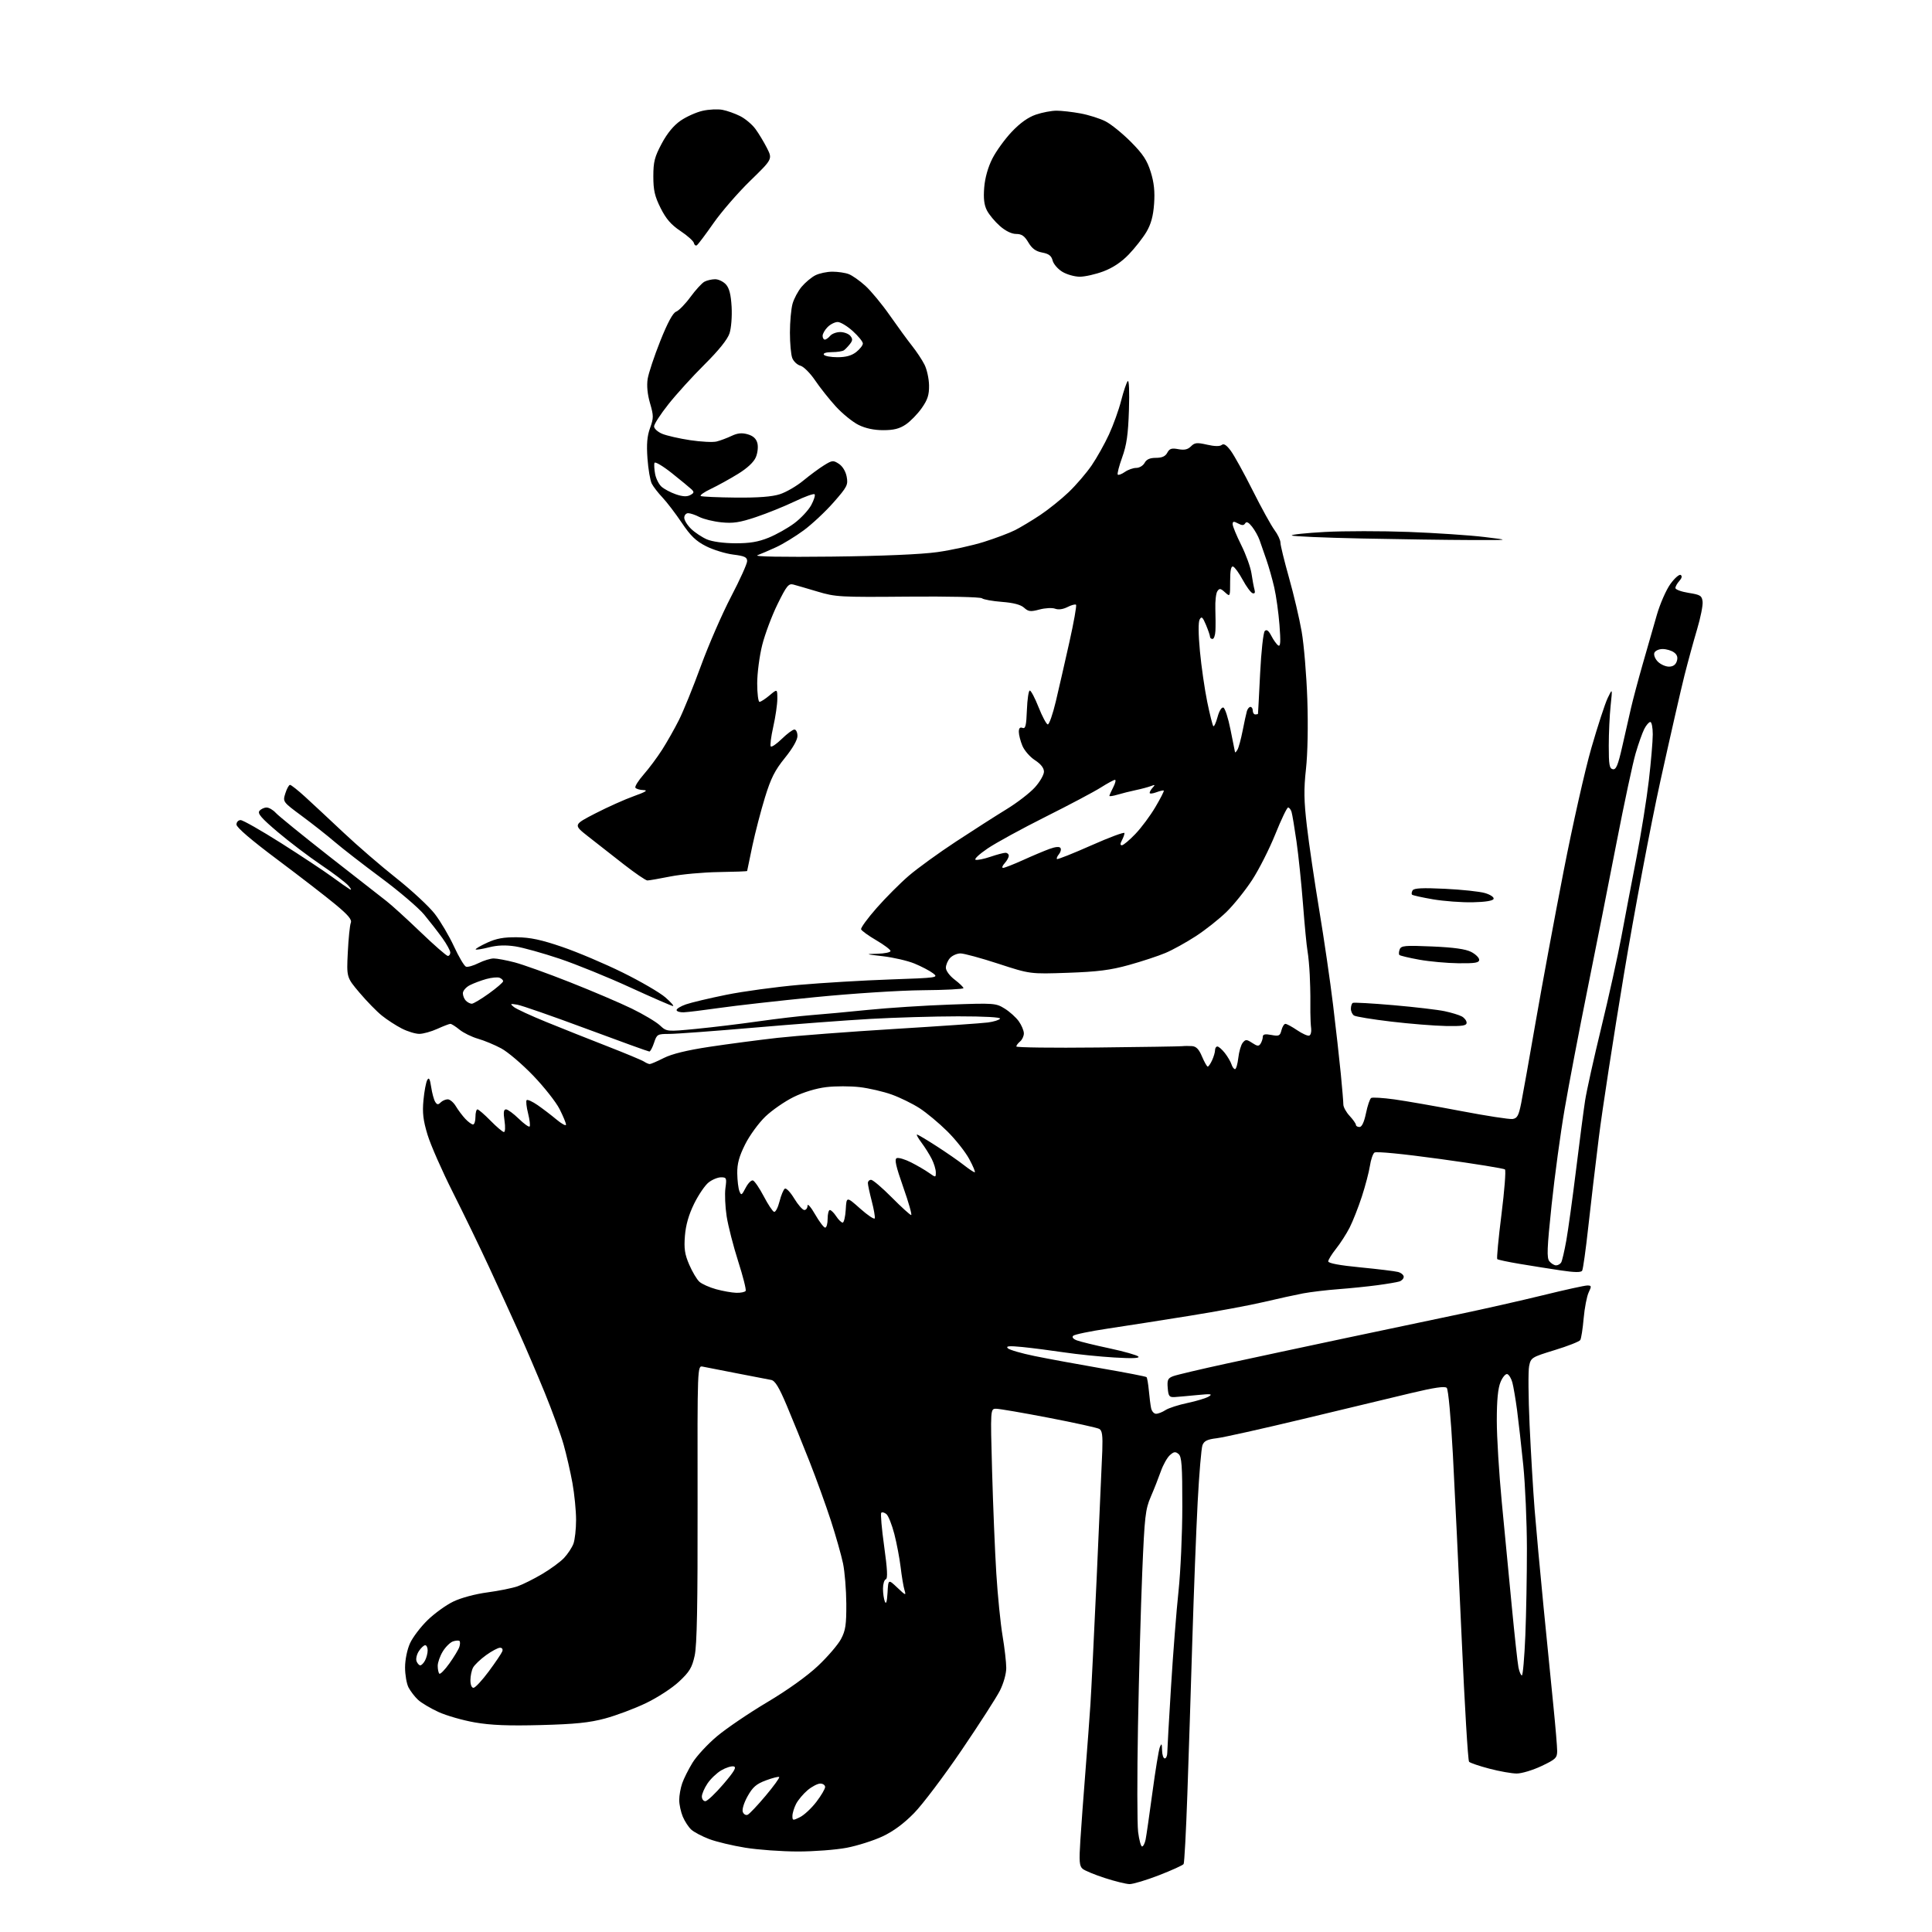 <?xml version="1.0" encoding="UTF-8" standalone="no"?>
<svg 
  version="1.1" 
  xmlns="http://www.w3.org/2000/svg" 
  xmlns:xlink="http://www.w3.org/1999/xlink" 
  xmlns:svg="http://www.w3.org/2000/svg"
  xmlns:rdf="http://www.w3.org/1999/02/22-rdf-syntax-ns#"
  xmlns:cc="http://creativecommons.org/ns#"
  xmlns:dc="http://purl.org/dc/elements/1.1/"
  viewBox="0 0 768 768"
  width="768"
  height="768"
>
<style>svg {background-color: white; }</style>"
<path stroke="none" fill="black" fill-rule="evenodd" d="M449.00,748.96C447.62,748.93 443.22,747.85 439.22,746.55C435.22,745.26 431.24,743.61 430.38,742.90C429.06,741.81 428.92,739.98 429.46,731.55C429.81,726.02 430.72,713.62 431.49,704.00C432.25,694.38 433.14,682.45 433.46,677.50C433.79,672.55 434.92,649.60 435.98,626.50C437.03,603.40 438.02,580.98 438.18,576.67C438.39,570.58 438.13,568.65 436.98,568.01C436.16,567.55 427.13,565.56 416.89,563.59C406.66,561.62 397.26,560.00 395.99,560.00C393.69,560.00 393.69,560.00 394.37,584.75C394.75,598.36 395.50,616.70 396.05,625.50C396.60,634.30 397.72,645.44 398.53,650.25C399.34,655.06 400.00,660.82 400.00,663.03C400.00,665.37 398.93,669.17 397.47,672.07C396.07,674.82 389.21,685.48 382.22,695.76C375.22,706.05 366.74,717.28 363.37,720.73C359.28,724.91 355.11,727.99 350.79,730.01C347.24,731.67 340.84,733.70 336.58,734.52C332.31,735.33 323.58,736.00 317.16,736.00C310.75,735.99 301.34,735.32 296.25,734.49C291.16,733.67 284.70,732.12 281.89,731.05C279.08,729.98 275.89,728.30 274.81,727.32C273.72,726.34 272.20,724.01 271.42,722.15C270.64,720.28 270.00,717.30 270.00,715.53C270.00,713.75 270.53,710.77 271.18,708.90C271.82,707.03 273.67,703.34 275.29,700.70C276.91,698.06 281.28,693.34 285.01,690.20C288.74,687.07 297.72,680.97 304.97,676.66C313.09,671.83 320.84,666.28 325.16,662.21C329.01,658.58 333.13,653.78 334.31,651.55C336.12,648.16 336.46,645.88 336.42,637.50C336.39,632.00 335.80,624.80 335.12,621.50C334.43,618.20 332.26,610.55 330.30,604.50C328.33,598.45 324.51,587.88 321.80,581.00C319.09,574.12 315.02,564.10 312.75,558.72C309.68,551.44 308.10,548.84 306.56,548.55C305.43,548.33 299.32,547.15 293.00,545.93C286.68,544.71 280.54,543.51 279.36,543.26C277.22,542.81 277.22,542.81 277.30,597.65C277.36,637.98 277.06,654.00 276.14,658.16C275.09,662.92 274.10,664.57 269.93,668.46C267.17,671.05 261.32,674.85 256.74,677.04C252.21,679.21 244.90,681.95 240.50,683.13C234.26,684.80 228.64,685.38 215.00,685.74C202.12,686.08 195.20,685.81 188.80,684.70C184.01,683.87 177.48,682.00 174.30,680.54C171.11,679.08 167.45,676.90 166.16,675.69C164.87,674.49 163.18,672.28 162.40,670.80C161.63,669.31 161.01,665.71 161.02,662.80C161.03,659.73 161.86,655.70 162.99,653.22C164.06,650.86 167.19,646.74 169.95,644.05C172.71,641.36 177.33,638.02 180.23,636.63C183.28,635.16 188.98,633.63 193.77,633.00C198.31,632.39 203.71,631.30 205.77,630.57C207.82,629.85 212.20,627.66 215.50,625.71C218.80,623.76 222.71,620.90 224.19,619.34C225.66,617.78 227.35,615.23 227.94,613.68C228.52,612.14 229.00,607.86 229.00,604.18C229.00,600.51 228.34,593.90 227.55,589.50C226.75,585.10 225.17,578.21 224.03,574.18C222.89,570.16 219.53,560.93 216.57,553.68C213.60,546.43 208.95,535.55 206.22,529.50C203.50,523.45 198.25,511.98 194.56,504.00C190.87,496.02 184.32,482.51 180.02,473.98C175.72,465.44 171.19,455.15 169.96,451.11C168.21,445.34 167.86,442.38 168.33,437.36C168.66,433.83 169.34,430.22 169.83,429.34C170.51,428.12 170.89,428.79 171.40,432.11C171.76,434.53 172.48,437.17 172.99,437.99C173.73,439.18 174.17,439.23 175.16,438.24C175.84,437.56 177.11,437.00 177.98,437.00C178.86,437.00 180.31,438.24 181.21,439.75C182.11,441.26 183.80,443.51 184.96,444.75C186.13,445.99 187.51,447.00 188.04,447.00C188.57,447.00 189.00,445.65 189.00,444.00C189.00,442.35 189.36,441.00 189.79,441.00C190.23,441.00 192.57,443.02 195.00,445.50C197.43,447.98 199.82,450.00 200.32,450.00C200.83,450.00 200.93,448.02 200.55,445.50C200.05,442.18 200.21,441.00 201.15,441.00C201.84,441.00 204.11,442.66 206.19,444.69C208.27,446.71 210.22,448.12 210.53,447.81C210.84,447.50 210.56,445.15 209.92,442.58C209.27,440.02 209.02,437.65 209.35,437.32C209.69,436.98 211.66,437.88 213.73,439.31C215.80,440.75 219.19,443.33 221.25,445.06C223.31,446.78 225.00,447.69 225.00,447.06C225.00,446.44 223.85,443.66 222.44,440.88C221.03,438.10 216.32,432.12 211.97,427.59C207.62,423.06 201.91,418.19 199.28,416.77C196.65,415.35 192.47,413.61 190.00,412.91C187.53,412.20 184.23,410.58 182.67,409.31C181.12,408.04 179.48,407.00 179.03,407.00C178.58,407.00 176.26,407.89 173.86,408.98C171.46,410.07 168.24,410.97 166.71,410.98C165.18,410.99 162.03,410.04 159.73,408.86C157.43,407.69 153.87,405.38 151.82,403.73C149.77,402.09 145.77,397.99 142.93,394.63C137.76,388.52 137.76,388.52 138.26,378.51C138.53,373.00 139.07,367.75 139.45,366.83C139.97,365.59 138.43,363.74 133.32,359.51C129.57,356.39 119.19,348.38 110.25,341.69C99.94,333.98 94.00,328.90 94.00,327.77C94.00,326.79 94.74,326.00 95.65,326.00C96.56,326.00 103.83,330.14 111.81,335.19C119.78,340.25 128.82,346.24 131.90,348.49C134.98,350.75 138.18,352.99 139.00,353.47C139.86,353.97 139.65,353.37 138.50,352.06C137.40,350.81 132.52,347.10 127.65,343.82C122.78,340.54 115.03,334.66 110.42,330.76C103.87,325.21 102.28,323.37 103.14,322.33C103.75,321.60 105.02,321.00 105.97,321.00C106.91,321.00 108.55,321.95 109.60,323.11C110.64,324.27 120.19,332.03 130.81,340.36C141.43,348.69 151.70,356.71 153.62,358.19C155.55,359.67 161.61,365.18 167.09,370.44C172.57,375.70 177.49,380.00 178.03,380.00C178.56,380.00 179.00,379.39 179.00,378.65C179.00,377.91 177.58,375.32 175.85,372.90C174.11,370.48 170.85,366.28 168.60,363.56C166.34,360.85 158.65,354.28 151.50,348.98C144.35,343.67 136.06,337.24 133.08,334.69C130.10,332.13 124.23,327.50 120.02,324.39C112.38,318.74 112.38,318.74 113.43,315.37C114.01,313.52 114.85,312.00 115.29,312.00C115.73,312.00 118.43,314.14 121.29,316.75C124.15,319.36 130.99,325.74 136.50,330.92C142.00,336.11 151.50,344.31 157.61,349.14C163.71,353.98 170.57,360.35 172.84,363.29C175.11,366.23 178.54,372.05 180.47,376.23C182.40,380.41 184.55,384.03 185.24,384.27C185.93,384.52 188.17,383.88 190.21,382.86C192.25,381.84 194.97,381.00 196.25,381.00C197.53,381.00 201.26,381.70 204.54,382.55C207.82,383.40 217.74,386.96 226.58,390.46C235.42,393.95 246.46,398.66 251.11,400.92C255.75,403.18 260.79,406.18 262.30,407.58C265.05,410.13 265.05,410.13 276.78,408.99C283.22,408.37 294.35,407.02 301.50,406.00C308.65,404.98 318.10,403.87 322.50,403.53C326.90,403.20 337.02,402.26 345.00,401.45C352.98,400.64 367.66,399.69 377.63,399.34C395.20,398.71 395.88,398.76 399.36,400.92C401.34,402.14 403.87,404.42 404.98,405.97C406.09,407.53 407.00,409.70 407.00,410.78C407.00,411.87 406.32,413.32 405.50,414.00C404.68,414.68 404.00,415.58 404.00,415.99C404.00,416.41 418.51,416.59 436.25,416.40C453.99,416.21 469.18,415.97 470.00,415.87C470.82,415.77 472.55,415.76 473.82,415.84C475.52,415.96 476.60,417.08 477.82,419.99C478.75,422.18 479.77,423.98 480.09,423.99C480.41,424.00 481.20,422.85 481.84,421.45C482.48,420.05 483.00,418.25 483.00,417.45C483.00,416.65 483.42,416.00 483.93,416.00C484.44,416.00 485.77,417.16 486.89,418.58C488.00,420.00 489.19,422.03 489.53,423.08C489.86,424.14 490.50,425.00 490.94,425.00C491.38,425.00 491.97,422.98 492.25,420.50C492.53,418.03 493.32,415.32 494.02,414.48C495.15,413.12 495.55,413.13 497.77,414.58C499.82,415.93 500.40,415.98 501.11,414.86C501.58,414.11 501.98,412.89 501.98,412.14C502.00,411.13 502.89,410.94 505.39,411.41C508.41,411.98 508.84,411.78 509.40,409.52C509.75,408.14 510.46,407.00 510.97,407.00C511.49,407.00 513.59,408.14 515.63,409.52C517.68,410.91 519.84,411.88 520.43,411.67C521.02,411.47 521.37,410.22 521.21,408.90C521.04,407.58 520.90,404.70 520.89,402.50C520.88,400.30 520.87,397.38 520.89,396.00C520.90,394.62 520.79,390.80 520.64,387.50C520.49,384.20 520.09,379.93 519.75,378.00C519.40,376.07 518.60,367.75 517.97,359.50C517.33,351.25 516.17,340.00 515.38,334.50C514.59,329.00 513.70,323.71 513.41,322.75C513.11,321.79 512.50,321.00 512.04,321.00C511.59,321.00 509.30,325.77 506.96,331.60C504.61,337.44 500.47,345.62 497.75,349.79C495.03,353.96 490.44,359.68 487.55,362.50C484.66,365.32 479.19,369.65 475.40,372.12C471.60,374.59 466.16,377.61 463.30,378.81C460.44,380.02 453.92,382.17 448.80,383.59C441.43,385.64 436.39,386.28 424.50,386.70C409.50,387.22 409.50,387.22 396.91,383.11C389.99,380.85 383.20,379.00 381.82,379.00C380.44,379.00 378.57,379.82 377.65,380.83C376.74,381.83 376.00,383.58 376.00,384.71C376.00,385.88 377.50,387.91 379.50,389.43C381.42,390.90 383.00,392.42 382.99,392.80C382.99,393.19 375.68,393.56 366.74,393.63C357.66,393.71 338.81,394.92 324.00,396.39C309.43,397.83 292.32,399.76 286.00,400.67C279.68,401.57 273.27,402.36 271.78,402.41C270.28,402.46 269.01,402.07 268.95,401.54C268.90,401.01 270.57,399.98 272.68,399.25C274.78,398.52 281.98,396.81 288.68,395.45C295.38,394.09 308.43,392.31 317.68,391.50C326.93,390.69 343.21,389.72 353.86,389.35C372.80,388.69 373.17,388.64 370.86,386.87C369.56,385.88 366.25,384.15 363.50,383.02C360.75,381.90 355.12,380.60 351.00,380.12C343.95,379.31 343.81,379.25 348.75,379.13C351.64,379.06 354.00,378.57 354.00,378.04C354.00,377.52 351.45,375.60 348.33,373.77C345.21,371.95 342.50,369.99 342.30,369.41C342.11,368.83 344.89,365.02 348.49,360.93C352.08,356.84 357.83,351.08 361.26,348.13C364.69,345.18 373.12,339.07 380.00,334.55C386.88,330.03 395.93,324.24 400.13,321.67C404.33,319.11 409.39,315.20 411.38,313.00C413.37,310.80 414.99,307.98 414.99,306.75C414.98,305.28 413.74,303.70 411.41,302.19C409.45,300.92 407.21,298.35 406.42,296.47C405.64,294.60 405.00,292.10 405.00,290.93C405.00,289.46 405.46,288.96 406.46,289.35C407.65,289.80 407.97,288.47 408.21,282.20C408.37,277.97 408.89,274.50 409.36,274.50C409.84,274.50 411.41,277.49 412.86,281.15C414.31,284.81 415.95,287.88 416.50,287.97C417.05,288.05 418.49,283.93 419.71,278.81C420.92,273.69 423.35,263.08 425.10,255.23C426.86,247.38 428.04,240.71 427.74,240.41C427.44,240.10 425.91,240.51 424.34,241.31C422.57,242.21 420.72,242.46 419.42,241.97C418.27,241.54 415.48,241.68 413.21,242.29C409.66,243.24 408.81,243.14 407.09,241.58C405.75,240.37 402.88,239.61 398.30,239.26C394.56,238.97 390.98,238.33 390.35,237.83C389.71,237.32 376.76,237.03 360.85,237.17C333.94,237.41 332.12,237.31 325.00,235.17C320.88,233.94 316.53,232.67 315.35,232.36C313.47,231.88 312.67,232.88 309.09,240.15C306.83,244.74 304.09,252.06 302.99,256.41C301.90,260.76 301.00,267.62 301.00,271.66C301.00,275.70 301.42,279.00 301.92,279.00C302.43,279.00 304.23,277.83 305.92,276.41C309.00,273.82 309.00,273.82 309.00,277.79C309.00,279.97 308.27,284.98 307.38,288.92C306.49,292.87 306.05,296.38 306.40,296.73C306.75,297.08 308.73,295.71 310.81,293.69C312.89,291.66 315.13,290.00 315.79,290.00C316.46,290.00 317.00,291.15 317.00,292.56C317.00,294.13 315.09,297.48 312.01,301.28C308.02,306.21 306.43,309.36 304.09,316.98C302.48,322.21 300.22,330.88 299.08,336.23C297.94,341.59 297.00,346.09 297.00,346.23C297.00,346.38 291.94,346.57 285.75,346.66C279.56,346.75 270.90,347.54 266.50,348.41C262.10,349.29 257.98,350.00 257.34,350.00C256.70,350.00 252.42,347.08 247.84,343.50C243.25,339.93 236.89,334.95 233.70,332.43C227.90,327.86 227.90,327.86 236.70,323.32C241.54,320.83 248.43,317.74 252.00,316.47C256.67,314.80 257.74,314.13 255.81,314.07C254.33,314.03 252.87,313.60 252.58,313.12C252.28,312.64 253.76,310.28 255.87,307.87C257.99,305.47 261.29,301.02 263.22,298.00C265.15,294.98 268.15,289.68 269.89,286.22C271.63,282.77 275.56,273.10 278.62,264.72C281.68,256.35 287.07,243.98 290.59,237.23C294.12,230.48 297.00,224.10 297.00,223.05C297.00,221.49 296.00,221.02 291.43,220.45C288.36,220.06 283.53,218.57 280.68,217.13C276.64,215.08 274.51,213.03 271.00,207.79C268.52,204.11 265.09,199.61 263.37,197.79C261.65,195.98 259.72,193.49 259.09,192.26C258.46,191.03 257.69,186.53 257.38,182.26C256.97,176.53 257.24,173.36 258.41,170.14C259.85,166.15 259.85,165.30 258.40,160.29C257.37,156.78 257.04,153.31 257.45,150.65C257.81,148.37 260.07,141.57 262.47,135.55C265.39,128.23 267.48,124.37 268.77,123.89C269.83,123.50 272.39,120.88 274.45,118.07C276.51,115.26 279.02,112.52 280.03,111.98C281.04,111.44 282.95,111.00 284.28,111.00C285.61,111.00 287.53,111.93 288.57,113.07C289.91,114.55 290.55,117.10 290.83,121.98C291.04,125.80 290.68,130.45 289.99,132.52C289.20,134.93 285.71,139.27 280.08,144.87C275.30,149.61 268.83,156.74 265.70,160.70C262.56,164.65 260.00,168.62 260.00,169.50C260.00,170.38 261.46,171.71 263.25,172.45C265.04,173.19 270.03,174.33 274.35,174.98C278.67,175.63 283.39,175.87 284.85,175.51C286.31,175.14 288.98,174.15 290.79,173.29C293.20,172.15 294.92,171.98 297.22,172.64C299.37,173.25 300.59,174.36 301.06,176.12C301.45,177.58 301.19,180.02 300.46,181.75C299.64,183.70 297.07,186.11 293.34,188.40C290.13,190.38 285.29,193.05 282.58,194.34C279.88,195.62 278.08,196.90 278.58,197.18C279.09,197.45 285.35,197.73 292.50,197.80C301.47,197.88 306.90,197.46 310.03,196.45C312.51,195.65 316.69,193.22 319.32,191.05C321.94,188.89 325.65,186.14 327.57,184.96C330.82,182.95 331.22,182.91 333.48,184.39C334.94,185.35 336.17,187.38 336.57,189.50C337.18,192.75 336.78,193.53 331.37,199.69C328.15,203.36 322.81,208.36 319.51,210.80C316.20,213.24 311.25,216.27 308.50,217.53C305.75,218.79 302.42,220.22 301.09,220.72C299.61,221.27 310.92,221.48 330.59,221.26C350.81,221.03 366.21,220.37 372.63,219.47C378.19,218.69 386.52,216.86 391.13,215.41C395.73,213.96 401.30,211.86 403.50,210.74C405.70,209.63 410.20,206.92 413.50,204.73C416.80,202.53 421.90,198.43 424.84,195.62C427.78,192.80 431.88,188.03 433.95,185.00C436.02,181.97 439.12,176.44 440.84,172.70C442.57,168.96 444.75,162.89 445.69,159.20C446.63,155.52 447.80,152.05 448.29,151.50C448.81,150.91 449.01,155.62 448.77,163.00C448.45,172.75 447.86,176.89 446.08,181.82C444.83,185.29 444.04,188.37 444.33,188.67C444.63,188.96 445.90,188.48 447.16,187.60C448.42,186.72 450.45,186.00 451.69,186.00C452.92,186.00 454.41,185.10 455.00,184.00C455.75,182.60 457.09,182.00 459.50,182.00C461.93,182.00 463.25,181.40 464.02,179.96C464.90,178.32 465.74,178.05 468.40,178.55C470.80,179.00 472.16,178.70 473.43,177.43C474.91,175.94 475.81,175.85 479.83,176.77C482.84,177.46 484.91,177.49 485.66,176.87C486.47,176.20 487.57,176.91 489.26,179.20C490.61,181.02 494.53,188.12 497.98,195.00C501.43,201.88 505.32,208.93 506.62,210.68C507.93,212.43 509.00,214.71 509.00,215.74C509.00,216.76 510.53,223.01 512.39,229.62C514.26,236.22 516.53,245.88 517.43,251.06C518.34,256.25 519.35,268.38 519.68,278.00C520.03,288.47 519.82,299.58 519.15,305.64C518.25,313.80 518.32,318.27 519.52,328.49C520.33,335.47 522.55,350.48 524.43,361.84C526.32,373.20 528.79,390.15 529.92,399.50C531.05,408.85 532.44,421.16 532.99,426.86C533.55,432.55 534.00,438.04 534.00,439.05C534.00,440.07 535.12,442.11 536.50,443.59C537.88,445.08 539.00,446.68 539.00,447.15C539.00,447.62 539.64,448.00 540.43,448.00C541.36,448.00 542.26,446.07 543.00,442.52C543.62,439.50 544.55,436.78 545.06,436.46C545.57,436.15 549.70,436.40 554.24,437.02C558.78,437.65 570.72,439.73 580.76,441.65C590.80,443.57 600.02,444.99 601.26,444.82C603.13,444.55 603.70,443.51 604.70,438.50C605.36,435.20 607.96,420.57 610.49,406.00C613.02,391.43 618.00,364.56 621.56,346.30C625.12,328.04 630.08,305.99 632.60,297.30C635.11,288.61 638.02,279.70 639.07,277.50C640.99,273.50 640.99,273.50 640.25,280.50C639.84,284.35 639.51,291.54 639.51,296.48C639.50,303.98 639.77,305.52 641.13,305.78C642.42,306.03 643.18,304.20 644.86,296.80C646.03,291.68 647.59,284.80 648.34,281.50C649.10,278.20 651.19,270.32 653.00,264.00C654.81,257.68 657.34,248.87 658.62,244.43C659.90,240.00 662.33,234.47 664.01,232.14C665.69,229.82 667.53,228.21 668.10,228.56C668.76,228.97 668.56,229.82 667.57,230.93C666.70,231.88 666.00,233.15 666.00,233.75C666.00,234.35 668.36,235.22 671.25,235.68C675.94,236.42 676.53,236.79 676.81,239.17C676.98,240.63 675.99,245.58 674.62,250.16C673.25,254.75 670.99,263.00 669.60,268.50C668.21,274.00 663.90,292.90 660.02,310.50C656.15,328.10 649.61,362.75 645.50,387.50C641.39,412.25 636.92,441.27 635.58,452.00C634.24,462.73 632.34,478.83 631.36,487.78C630.38,496.73 629.29,504.53 628.93,505.12C628.47,505.86 625.92,505.83 620.39,505.00C616.05,504.35 608.71,503.19 604.08,502.41C599.46,501.64 595.45,500.78 595.18,500.52C594.91,500.25 595.66,492.28 596.85,482.82C598.04,473.35 598.67,465.28 598.25,464.88C597.84,464.48 586.25,462.61 572.50,460.72C557.43,458.65 547.05,457.64 546.36,458.17C545.73,458.66 544.92,461.05 544.56,463.47C544.19,465.89 542.75,471.37 541.36,475.65C539.96,479.93 537.78,485.47 536.51,487.97C535.24,490.46 532.81,494.25 531.10,496.39C529.40,498.53 528.00,500.79 528.00,501.42C528.00,502.16 532.53,503.01 540.75,503.80C547.76,504.48 554.51,505.30 555.75,505.63C556.99,505.96 558.00,506.83 558.00,507.55C558.00,508.27 557.21,509.11 556.25,509.41C555.29,509.71 551.35,510.38 547.50,510.89C543.65,511.41 536.67,512.12 532.00,512.47C527.33,512.82 521.02,513.58 518.00,514.14C514.98,514.71 508.00,516.24 502.50,517.54C497.00,518.84 483.73,521.31 473.00,523.03C462.27,524.76 447.66,527.04 440.53,528.11C433.39,529.18 427.13,530.47 426.61,530.99C426.03,531.57 426.58,532.27 428.09,532.83C429.41,533.33 435.23,534.75 441.00,535.98C446.77,537.21 451.95,538.68 452.50,539.24C453.18,539.93 450.12,540.06 443.00,539.63C437.23,539.29 428.23,538.37 423.00,537.59C417.77,536.81 410.35,535.86 406.50,535.47C401.20,534.95 399.77,535.06 400.60,535.94C401.20,536.58 405.99,537.97 411.23,539.04C416.47,540.12 428.53,542.33 438.03,543.98C447.52,545.62 455.51,547.17 455.76,547.43C456.02,547.69 456.43,550.06 456.68,552.70C456.92,555.34 457.32,558.51 457.58,559.75C457.83,560.99 458.72,562.00 459.55,562.00C460.39,562.00 462.08,561.34 463.31,560.53C464.54,559.72 468.49,558.45 472.07,557.70C475.65,556.95 479.47,555.78 480.54,555.12C482.15,554.12 481.33,554.02 476.00,554.55C472.43,554.90 468.38,555.26 467.00,555.35C464.80,555.48 464.46,555.05 464.19,551.75C463.92,548.53 464.23,547.86 466.36,547.05C467.73,546.53 477.32,544.27 487.67,542.02C498.03,539.77 519.10,535.26 534.50,532.00C549.90,528.74 570.38,524.43 580.00,522.42C589.62,520.41 604.61,517.02 613.30,514.89C621.99,512.75 629.95,511.00 630.98,511.00C632.67,511.00 632.72,511.26 631.52,513.75C630.80,515.26 629.90,519.90 629.53,524.05C629.17,528.20 628.56,532.09 628.18,532.69C627.81,533.29 623.24,535.09 618.03,536.68C608.82,539.51 608.55,539.67 607.85,543.04C607.45,544.94 607.54,555.50 608.04,566.50C608.55,577.50 609.44,592.58 610.03,600.00C610.62,607.42 612.21,624.75 613.56,638.50C614.91,652.25 616.69,670.14 617.51,678.26C618.33,686.38 619.00,694.38 619.00,696.05C619.00,698.79 618.39,699.37 612.75,702.04C609.31,703.67 604.89,705.00 602.93,705.00C600.97,705.00 596.08,704.14 592.07,703.08C588.05,702.03 584.41,700.79 583.98,700.33C583.54,699.88 582.22,677.90 581.05,651.50C579.87,625.10 578.29,592.09 577.54,578.13C576.74,563.42 575.72,552.32 575.10,551.70C574.35,550.95 570.15,551.57 560.77,553.81C553.47,555.56 534.23,560.17 518.00,564.07C501.77,567.96 486.33,571.41 483.67,571.72C479.91,572.17 478.65,572.79 478.00,574.49C477.55,575.70 476.68,585.87 476.09,597.09C475.50,608.32 474.55,633.02 473.97,652.00C473.40,670.98 472.51,698.56 471.99,713.30C471.48,728.04 470.81,740.50 470.51,740.98C470.21,741.46 465.81,743.46 460.74,745.43C455.66,747.40 450.38,748.98 449.00,748.96zM453.99,734.00C454.46,734.00 455.09,732.76 455.40,731.25C455.71,729.74 456.92,721.30 458.11,712.50C459.29,703.70 460.62,695.60 461.06,694.50C461.73,692.86 461.88,693.08 461.94,695.75C461.97,697.54 462.45,699.00 463.00,699.00C463.55,699.00 464.00,697.99 464.01,696.75C464.02,695.51 464.68,683.70 465.50,670.50C466.31,657.30 467.65,640.20 468.48,632.50C469.30,624.80 469.98,609.67 469.99,598.87C470.00,582.53 469.75,579.03 468.48,577.98C467.24,576.95 466.61,577.04 465.02,578.48C463.95,579.45 462.34,582.33 461.45,584.87C460.55,587.42 458.76,591.98 457.45,595.00C455.30,600.00 454.99,602.73 454.06,625.00C453.50,638.48 452.74,665.92 452.37,686.00C452.00,706.08 452.03,725.09 452.42,728.25C452.82,731.41 453.53,734.00 453.99,734.00zM318.02,722.34C319.68,721.51 322.60,718.78 324.52,716.27C326.43,713.77 328.00,711.10 328.00,710.36C328.00,709.61 327.13,709.00 326.08,709.00C325.02,709.00 322.75,710.18 321.04,711.62C319.33,713.06 317.27,715.51 316.46,717.07C315.66,718.63 315.00,720.79 315.00,721.87C315.00,723.73 315.17,723.76 318.02,722.34zM297.21,721.39C297.92,721.07 301.13,717.68 304.35,713.84C307.57,710.01 309.99,706.66 309.74,706.40C309.48,706.15 307.12,706.74 304.49,707.72C300.64,709.15 299.22,710.39 297.17,714.05C295.70,716.70 294.91,719.31 295.28,720.29C295.63,721.21 296.50,721.71 297.21,721.39zM280.38,716.00C281.14,716.00 284.36,712.96 287.53,709.25C291.96,704.07 292.91,702.42 291.62,702.17C290.70,701.99 288.50,702.69 286.73,703.73C284.96,704.76 282.49,707.11 281.25,708.95C280.01,710.79 279.00,713.13 279.00,714.15C279.00,715.17 279.62,716.00 280.38,716.00zM188.25,670.93C188.94,670.89 191.66,667.96 194.29,664.41C196.92,660.86 199.33,657.29 199.65,656.48C199.99,655.59 199.63,655.00 198.76,655.00C197.96,655.00 195.46,656.34 193.20,657.97C190.95,659.60 188.63,661.82 188.05,662.90C187.47,663.98 187.00,666.25 187.00,667.93C187.00,669.76 187.51,670.97 188.25,670.93zM178.65,661.23C180.50,658.63 182.28,655.68 182.60,654.67C182.92,653.67 182.95,652.62 182.67,652.33C182.38,652.05 181.24,652.11 180.13,652.46C179.01,652.81 177.18,654.60 176.05,656.42C174.92,658.24 174.00,660.85 174.00,662.20C174.00,663.56 174.29,664.96 174.64,665.31C175.00,665.66 176.80,663.82 178.65,661.23zM604.97,666.00C605.36,666.00 605.98,658.91 606.34,650.25C606.70,641.59 606.98,625.95 606.97,615.50C606.95,605.05 606.30,590.20 605.53,582.50C604.75,574.80 603.63,564.90 603.05,560.50C602.46,556.10 601.62,551.18 601.19,549.57C600.75,547.95 599.85,546.45 599.18,546.23C598.52,546.01 597.30,547.42 596.49,549.38C595.46,551.84 595.00,556.56 595.00,564.72C595.00,571.20 595.89,585.73 596.97,597.00C598.06,608.27 599.85,626.98 600.96,638.56C602.07,650.15 603.26,661.06 603.61,662.81C603.96,664.57 604.57,666.00 604.97,666.00zM167.07,662.00C167.54,662.00 168.40,661.13 168.96,660.07C169.53,659.00 170.00,657.20 170.00,656.07C170.00,654.93 169.56,654.00 169.02,654.00C168.49,654.00 167.35,655.06 166.50,656.36C165.65,657.66 165.24,659.46 165.58,660.36C165.93,661.26 166.60,662.00 167.07,662.00zM352.81,633.11C353.11,627.72 353.11,627.72 356.70,631.11C360.09,634.32 360.24,634.37 359.53,632.00C359.12,630.62 358.44,626.58 358.02,623.00C357.59,619.42 356.46,613.47 355.51,609.78C354.55,606.08 353.14,602.53 352.36,601.88C351.59,601.24 350.67,601.00 350.32,601.35C349.97,601.69 350.49,607.70 351.47,614.70C352.75,623.86 352.93,627.52 352.12,627.79C351.51,628.00 351.00,629.67 351.00,631.50C351.00,633.34 351.34,635.66 351.75,636.67C352.25,637.89 352.60,636.69 352.81,633.11zM292.69,513.91C294.45,513.96 296.12,513.62 296.41,513.15C296.70,512.68 295.36,507.39 293.44,501.40C291.52,495.40 289.46,487.37 288.86,483.55C288.27,479.73 288.05,474.66 288.37,472.30C288.92,468.29 288.80,468.00 286.62,468.00C285.33,468.00 283.10,468.92 281.68,470.04C280.25,471.16 277.67,474.96 275.93,478.48C273.79,482.84 272.62,486.92 272.27,491.23C271.86,496.34 272.19,498.57 273.97,502.71C275.19,505.54 277.01,508.60 278.01,509.51C279.02,510.42 282.01,511.76 284.67,512.49C287.33,513.22 290.94,513.86 292.69,513.91zM618.56,503.00C619.29,503.00 620.19,502.49 620.58,501.88C620.96,501.26 621.88,497.32 622.63,493.13C623.38,488.93 625.12,476.27 626.51,465.00C627.89,453.73 629.51,441.35 630.10,437.50C630.69,433.65 633.59,420.60 636.53,408.50C639.48,396.40 643.06,380.20 644.50,372.50C645.93,364.80 648.64,350.62 650.51,341.00C652.38,331.38 654.60,317.49 655.45,310.15C656.30,302.82 657.00,294.60 657.00,291.90C657.00,289.21 656.56,287.00 656.03,287.00C655.49,287.00 654.41,288.24 653.64,289.75C652.86,291.26 651.30,295.65 650.18,299.50C649.05,303.35 645.64,319.32 642.59,335.00C639.55,350.68 634.34,376.96 631.02,393.40C627.70,409.85 623.63,431.18 621.98,440.80C620.32,450.42 617.99,467.63 616.78,479.05C614.96,496.37 614.81,500.07 615.92,501.40C616.65,502.28 617.84,503.00 618.56,503.00zM328.02,488.00C328.56,488.00 329.00,486.43 329.00,484.50C329.00,482.57 329.40,481.00 329.88,481.00C330.37,481.00 331.51,482.12 332.41,483.50C333.31,484.88 334.46,486.00 334.97,486.00C335.48,486.00 336.03,483.66 336.20,480.80C336.50,475.60 336.50,475.60 341.95,480.45C344.95,483.12 347.55,484.85 347.73,484.31C347.91,483.77 347.37,480.68 346.53,477.45C345.69,474.22 345.00,471.00 345.00,470.29C345.00,469.58 345.57,469.00 346.28,469.00C346.98,469.00 350.68,472.15 354.50,476.00C358.32,479.85 361.79,483.00 362.20,483.00C362.62,483.00 361.21,478.02 359.06,471.94C356.09,463.48 355.48,460.75 356.49,460.37C357.21,460.09 359.76,460.85 362.15,462.06C364.54,463.27 367.74,465.13 369.25,466.20C371.99,468.13 372.00,468.13 372.00,466.02C372.00,464.85 371.27,462.46 370.38,460.70C369.49,458.94 367.67,456.04 366.33,454.25C364.99,452.46 364.18,451.00 364.52,451.00C364.87,451.00 368.38,453.08 372.32,455.63C376.27,458.17 381.14,461.55 383.14,463.13C385.15,464.71 387.09,466.00 387.46,466.00C387.82,466.00 386.86,463.65 385.31,460.78C383.77,457.91 379.80,452.90 376.50,449.65C373.20,446.39 368.25,442.27 365.50,440.50C362.75,438.73 357.80,436.30 354.50,435.11C351.20,433.92 345.46,432.59 341.75,432.15C338.04,431.72 332.05,431.71 328.44,432.15C324.42,432.63 319.39,434.16 315.46,436.09C311.94,437.83 306.88,441.33 304.23,443.87C301.58,446.42 297.96,451.38 296.20,454.91C293.80,459.72 293.02,462.59 293.07,466.41C293.11,469.21 293.49,472.40 293.92,473.49C294.63,475.31 294.85,475.19 296.41,472.18C297.35,470.36 298.65,469.04 299.31,469.25C299.96,469.46 301.88,472.27 303.58,475.50C305.27,478.74 307.12,481.54 307.70,481.73C308.27,481.92 309.25,480.06 309.87,477.60C310.49,475.14 311.45,472.84 311.99,472.51C312.54,472.17 314.22,473.94 315.73,476.45C317.25,478.95 319.05,481.00 319.74,481.00C320.43,481.00 321.00,480.21 321.01,479.25C321.01,478.29 322.37,479.86 324.03,482.75C325.69,485.64 327.48,488.00 328.02,488.00zM258.28,422.98C258.71,422.99 261.22,421.91 263.85,420.58C267.07,418.95 273.03,417.49 282.07,416.12C289.46,415.01 301.57,413.41 309.00,412.57C316.43,411.74 337.35,410.14 355.50,409.03C373.65,407.92 390.40,406.76 392.73,406.45C395.05,406.14 397.22,405.46 397.54,404.94C397.89,404.37 391.39,404.01 380.81,404.01C371.29,404.02 355.62,404.48 346.00,405.03C336.38,405.57 315.53,407.14 299.69,408.51C283.84,409.88 268.68,411.00 266.01,411.00C261.35,411.00 261.11,411.14 260.00,414.50C259.36,416.43 258.52,418.00 258.13,418.00C257.74,418.00 246.47,413.93 233.09,408.95C219.71,403.97 207.35,399.67 205.63,399.38C202.80,398.91 202.67,398.99 204.24,400.28C205.20,401.07 211.05,403.77 217.24,406.29C223.43,408.81 234.35,413.16 241.50,415.94C248.65,418.73 255.18,421.45 256.00,421.99C256.82,422.53 257.85,422.98 258.28,422.98zM574.75,407.85C570.21,407.77 560.42,406.98 553.00,406.10C545.58,405.22 538.94,404.14 538.25,403.69C537.56,403.25 537.00,402.04 537.00,401.00C537.00,399.96 537.34,398.92 537.75,398.67C538.16,398.43 545.46,398.84 553.97,399.58C562.48,400.32 571.62,401.40 574.29,401.97C576.97,402.54 580.02,403.47 581.08,404.04C582.13,404.61 583.00,405.73 583.00,406.54C583.00,407.72 581.40,407.97 574.75,407.85zM267.50,399.91C266.95,399.88 259.31,396.55 250.52,392.52C241.73,388.48 229.13,383.36 222.52,381.13C215.91,378.91 207.97,376.69 204.88,376.21C201.00,375.61 197.73,375.73 194.38,376.58C191.69,377.26 189.32,377.64 189.10,377.42C188.87,377.20 190.90,376.01 193.60,374.76C197.30,373.05 200.22,372.52 205.50,372.58C210.82,372.64 215.14,373.56 223.50,376.42C229.55,378.49 240.35,383.06 247.50,386.59C254.65,390.11 262.30,394.57 264.50,396.48C266.70,398.40 268.05,399.94 267.50,399.91zM187.54,399.00C188.16,399.00 191.22,397.18 194.34,394.94C197.45,392.71 200.00,390.51 200.00,390.05C200.00,389.59 199.36,388.97 198.57,388.67C197.79,388.37 195.43,388.59 193.32,389.17C191.22,389.75 188.26,390.86 186.75,391.64C185.24,392.41 184.00,393.85 184.00,394.83C184.00,395.80 184.54,397.14 185.20,397.80C185.86,398.46 186.91,399.00 187.54,399.00zM579.75,382.91C575.21,382.86 568.20,382.22 564.16,381.49C560.13,380.76 556.59,379.92 556.29,379.62C555.99,379.33 556.04,378.33 556.40,377.40C556.98,375.90 558.43,375.77 569.36,376.24C577.93,376.61 582.62,377.27 584.83,378.41C586.57,379.31 588.00,380.71 588.00,381.53C588.00,382.71 586.39,382.98 579.75,382.91zM585.42,358.67C581.06,358.76 573.97,358.23 569.66,357.50C565.35,356.76 561.60,355.93 561.31,355.65C561.03,355.36 561.14,354.59 561.54,353.93C562.09,353.04 565.49,352.88 574.40,353.31C581.05,353.63 588.22,354.39 590.31,355.01C592.46,355.64 593.95,356.65 593.73,357.31C593.48,358.08 590.51,358.56 585.42,358.67zM398.75,345.00C399.34,345.00 402.89,343.60 406.66,341.90C410.42,340.19 415.18,338.19 417.22,337.45C419.61,336.59 421.17,336.46 421.56,337.10C421.90,337.64 421.62,338.75 420.94,339.57C420.27,340.38 419.91,341.24 420.15,341.48C420.39,341.72 426.53,339.28 433.79,336.06C441.06,332.83 447.00,330.63 447.00,331.16C447.00,331.70 446.53,333.00 445.96,334.07C445.25,335.41 445.25,336.00 445.98,336.00C446.56,336.00 448.96,333.99 451.31,331.53C453.67,329.08 457.25,324.27 459.27,320.84C461.30,317.42 462.80,314.47 462.62,314.28C462.43,314.10 461.09,314.40 459.64,314.95C458.19,315.50 457.00,315.60 457.00,315.18C457.00,314.75 457.56,313.79 458.25,313.05C459.28,311.94 459.14,311.84 457.50,312.48C456.40,312.90 453.70,313.62 451.50,314.08C449.30,314.54 446.04,315.36 444.25,315.89C442.46,316.42 441.00,316.64 441.00,316.38C441.00,316.12 441.69,314.57 442.53,312.95C443.36,311.33 443.68,310.00 443.22,310.00C442.77,310.00 440.22,311.38 437.57,313.06C434.92,314.74 425.05,319.97 415.64,324.68C406.22,329.40 395.83,335.08 392.55,337.31C389.27,339.54 387.13,341.54 387.81,341.77C388.48,341.99 391.13,341.46 393.69,340.59C396.26,339.71 398.95,339.00 399.68,339.00C400.41,339.00 401.00,339.53 401.00,340.17C401.00,340.82 400.26,342.17 399.35,343.17C398.43,344.18 398.17,345.00 398.75,345.00zM491.92,298.00C492.40,297.18 493.31,293.80 493.96,290.50C494.61,287.20 495.36,283.71 495.64,282.75C495.91,281.79 496.55,281.00 497.07,281.00C497.58,281.00 498.00,281.68 498.00,282.50C498.00,283.32 498.45,284.00 499.00,284.00C499.55,284.00 500.03,283.89 500.07,283.75C500.11,283.61 500.49,276.39 500.92,267.70C501.35,258.98 502.18,251.42 502.77,250.83C503.52,250.08 504.29,250.67 505.41,252.82C506.28,254.50 507.51,256.20 508.15,256.59C509.02,257.13 509.13,255.06 508.61,248.40C508.23,243.51 507.29,236.80 506.53,233.50C505.77,230.20 504.37,225.25 503.41,222.50C502.46,219.75 501.24,216.24 500.70,214.71C500.16,213.17 498.82,210.77 497.72,209.37C496.34,207.62 495.50,207.20 494.99,208.02C494.43,208.92 493.74,208.93 492.13,208.07C490.41,207.15 490.00,207.21 490.00,208.39C490.00,209.19 491.54,212.91 493.41,216.67C495.29,220.43 497.13,225.53 497.49,228.00C497.85,230.47 498.39,233.34 498.68,234.37C499.03,235.61 498.77,236.09 497.92,235.81C497.21,235.57 495.45,233.18 494.00,230.50C492.55,227.82 490.84,225.45 490.19,225.23C489.36,224.95 489.00,226.71 489.00,231.07C489.00,237.31 489.00,237.31 486.94,235.44C485.17,233.84 484.74,233.79 483.91,235.04C483.37,235.84 483.02,238.97 483.12,242.00C483.22,245.03 483.24,248.96 483.15,250.75C483.07,252.54 482.55,254.00 482.00,254.00C481.45,254.00 481.00,253.60 481.00,253.12C481.00,252.64 480.28,250.52 479.40,248.42C478.08,245.26 477.64,244.88 476.88,246.25C476.31,247.27 476.35,252.11 476.99,258.90C477.56,264.95 478.87,273.99 479.89,278.99C480.92,284.00 482.01,288.34 482.31,288.65C482.62,288.95 483.37,287.33 483.99,285.04C484.65,282.60 485.61,281.03 486.31,281.27C486.96,281.48 488.24,285.45 489.15,290.08C490.06,294.71 490.87,298.73 490.94,299.00C491.00,299.27 491.45,298.82 491.92,298.00zM663.43,265.00C665.05,265.00 666.10,264.27 666.56,262.83C667.04,261.31 666.70,260.25 665.43,259.33C664.43,258.60 662.40,258.00 660.92,258.00C659.42,258.00 657.95,258.68 657.63,259.52C657.31,260.36 657.93,261.93 659.02,263.02C660.11,264.11 662.09,265.00 663.43,265.00zM292.23,215.96C297.99,215.99 301.37,215.43 305.52,213.75C308.58,212.51 313.20,209.91 315.79,207.97C318.38,206.03 321.39,202.79 322.48,200.78C323.56,198.77 324.16,196.83 323.81,196.48C323.46,196.13 319.87,197.42 315.84,199.36C311.80,201.29 304.90,204.08 300.50,205.55C294.01,207.72 291.41,208.11 286.72,207.63C283.55,207.30 279.63,206.34 278.02,205.51C276.42,204.68 274.40,204.00 273.55,204.00C272.70,204.00 272.00,204.82 272.00,205.81C272.00,206.81 273.24,208.81 274.75,210.26C276.26,211.71 279.07,213.57 281.00,214.41C283.09,215.31 287.61,215.94 292.23,215.96zM584.50,214.67C575.70,214.65 556.27,214.37 541.33,214.06C526.39,213.75 513.88,213.21 513.52,212.86C513.17,212.50 519.09,211.88 526.69,211.46C534.29,211.05 549.27,211.05 560.00,211.45C570.73,211.86 584.23,212.76 590.00,213.46C600.50,214.72 600.50,214.72 584.50,214.67zM274.36,196.81C275.94,195.96 276.02,195.60 274.87,194.50C274.11,193.78 270.58,190.88 267.02,188.04C263.45,185.21 260.37,183.39 260.17,184.00C259.96,184.61 260.08,186.60 260.42,188.42C260.76,190.24 261.90,192.50 262.95,193.46C264.01,194.41 266.58,195.78 268.68,196.50C271.33,197.41 273.06,197.51 274.36,196.81zM351.10,171.00C347.43,171.00 344.04,170.28 341.26,168.90C338.93,167.74 334.88,164.45 332.26,161.59C329.64,158.72 325.93,154.04 324.00,151.18C322.07,148.33 319.45,145.71 318.18,145.37C316.90,145.03 315.44,143.65 314.93,142.31C314.42,140.97 314.00,136.41 314.01,132.18C314.01,127.96 314.48,122.83 315.04,120.78C315.61,118.74 317.24,115.68 318.66,114.00C320.08,112.31 322.51,110.27 324.07,109.46C325.63,108.66 328.69,108.00 330.89,108.00C333.08,108.00 336.00,108.43 337.38,108.96C338.76,109.48 341.74,111.57 343.98,113.60C346.23,115.64 350.62,120.94 353.73,125.40C356.84,129.85 360.82,135.30 362.57,137.50C364.32,139.70 366.54,143.04 367.49,144.93C368.45,146.81 369.27,150.53 369.31,153.18C369.37,156.98 368.75,158.89 366.40,162.23C364.77,164.56 361.91,167.49 360.06,168.74C357.57,170.42 355.27,171.00 351.10,171.00zM332.92,142.00C336.27,142.00 338.53,141.37 340.37,139.93C341.81,138.79 343.00,137.26 343.00,136.54C343.00,135.82 341.20,133.61 339.00,131.62C336.80,129.63 334.10,128.00 333.00,128.00C331.90,128.00 330.10,128.90 329.00,130.00C327.90,131.10 327.00,132.68 327.00,133.50C327.00,134.32 327.39,135.00 327.88,135.00C328.36,135.00 329.32,134.32 330.00,133.50C330.68,132.68 332.48,132.00 334.00,132.00C335.52,132.00 337.32,132.68 338.00,133.50C339.00,134.70 338.97,135.35 337.87,136.75C337.12,137.71 336.05,138.83 335.50,139.23C334.95,139.64 332.79,139.98 330.69,139.98C328.41,139.99 327.13,140.40 327.50,141.00C327.84,141.55 330.28,142.00 332.92,142.00zM429.21,110.00C427.17,109.99 424.05,109.11 422.28,108.03C420.50,106.95 418.77,104.93 418.43,103.56C417.95,101.67 416.93,100.89 414.29,100.39C411.73,99.91 410.24,98.82 408.79,96.37C407.27,93.79 406.13,93.00 403.94,93.00C402.15,93.00 399.72,91.82 397.48,89.85C395.51,88.12 393.19,85.34 392.33,83.67C391.20,81.49 390.89,78.91 391.24,74.54C391.55,70.69 392.74,66.48 394.47,63.06C395.97,60.09 399.44,55.30 402.18,52.40C405.50,48.89 408.70,46.61 411.76,45.57C414.29,44.70 417.99,44.00 419.99,44.00C422.00,44.00 426.29,44.49 429.53,45.09C432.78,45.69 437.24,47.10 439.45,48.23C441.66,49.35 446.19,53.03 449.54,56.39C454.34,61.23 455.99,63.72 457.43,68.36C458.75,72.59 459.12,76.11 458.77,81.03C458.42,85.90 457.55,89.09 455.73,92.18C454.33,94.55 451.17,98.58 448.72,101.13C445.77,104.20 442.36,106.47 438.60,107.88C435.48,109.05 431.25,110.00 429.21,110.00zM277.00,97.50C276.53,97.79 276.00,97.38 275.83,96.59C275.65,95.80 273.25,93.66 270.50,91.83C266.77,89.34 264.77,87.03 262.60,82.70C260.26,78.02 259.71,75.61 259.71,70.12C259.71,64.35 260.20,62.40 263.03,57.09C265.25,52.94 267.77,49.88 270.57,47.95C272.88,46.36 276.82,44.60 279.32,44.04C281.82,43.48 285.36,43.31 287.18,43.66C289.01,44.00 292.16,45.12 294.19,46.14C296.22,47.15 298.96,49.45 300.28,51.24C301.60,53.03 303.67,56.47 304.89,58.87C307.09,63.24 307.09,63.24 298.22,71.87C293.34,76.62 286.76,84.21 283.60,88.74C280.44,93.27 277.47,97.21 277.00,97.50z" />

</svg>